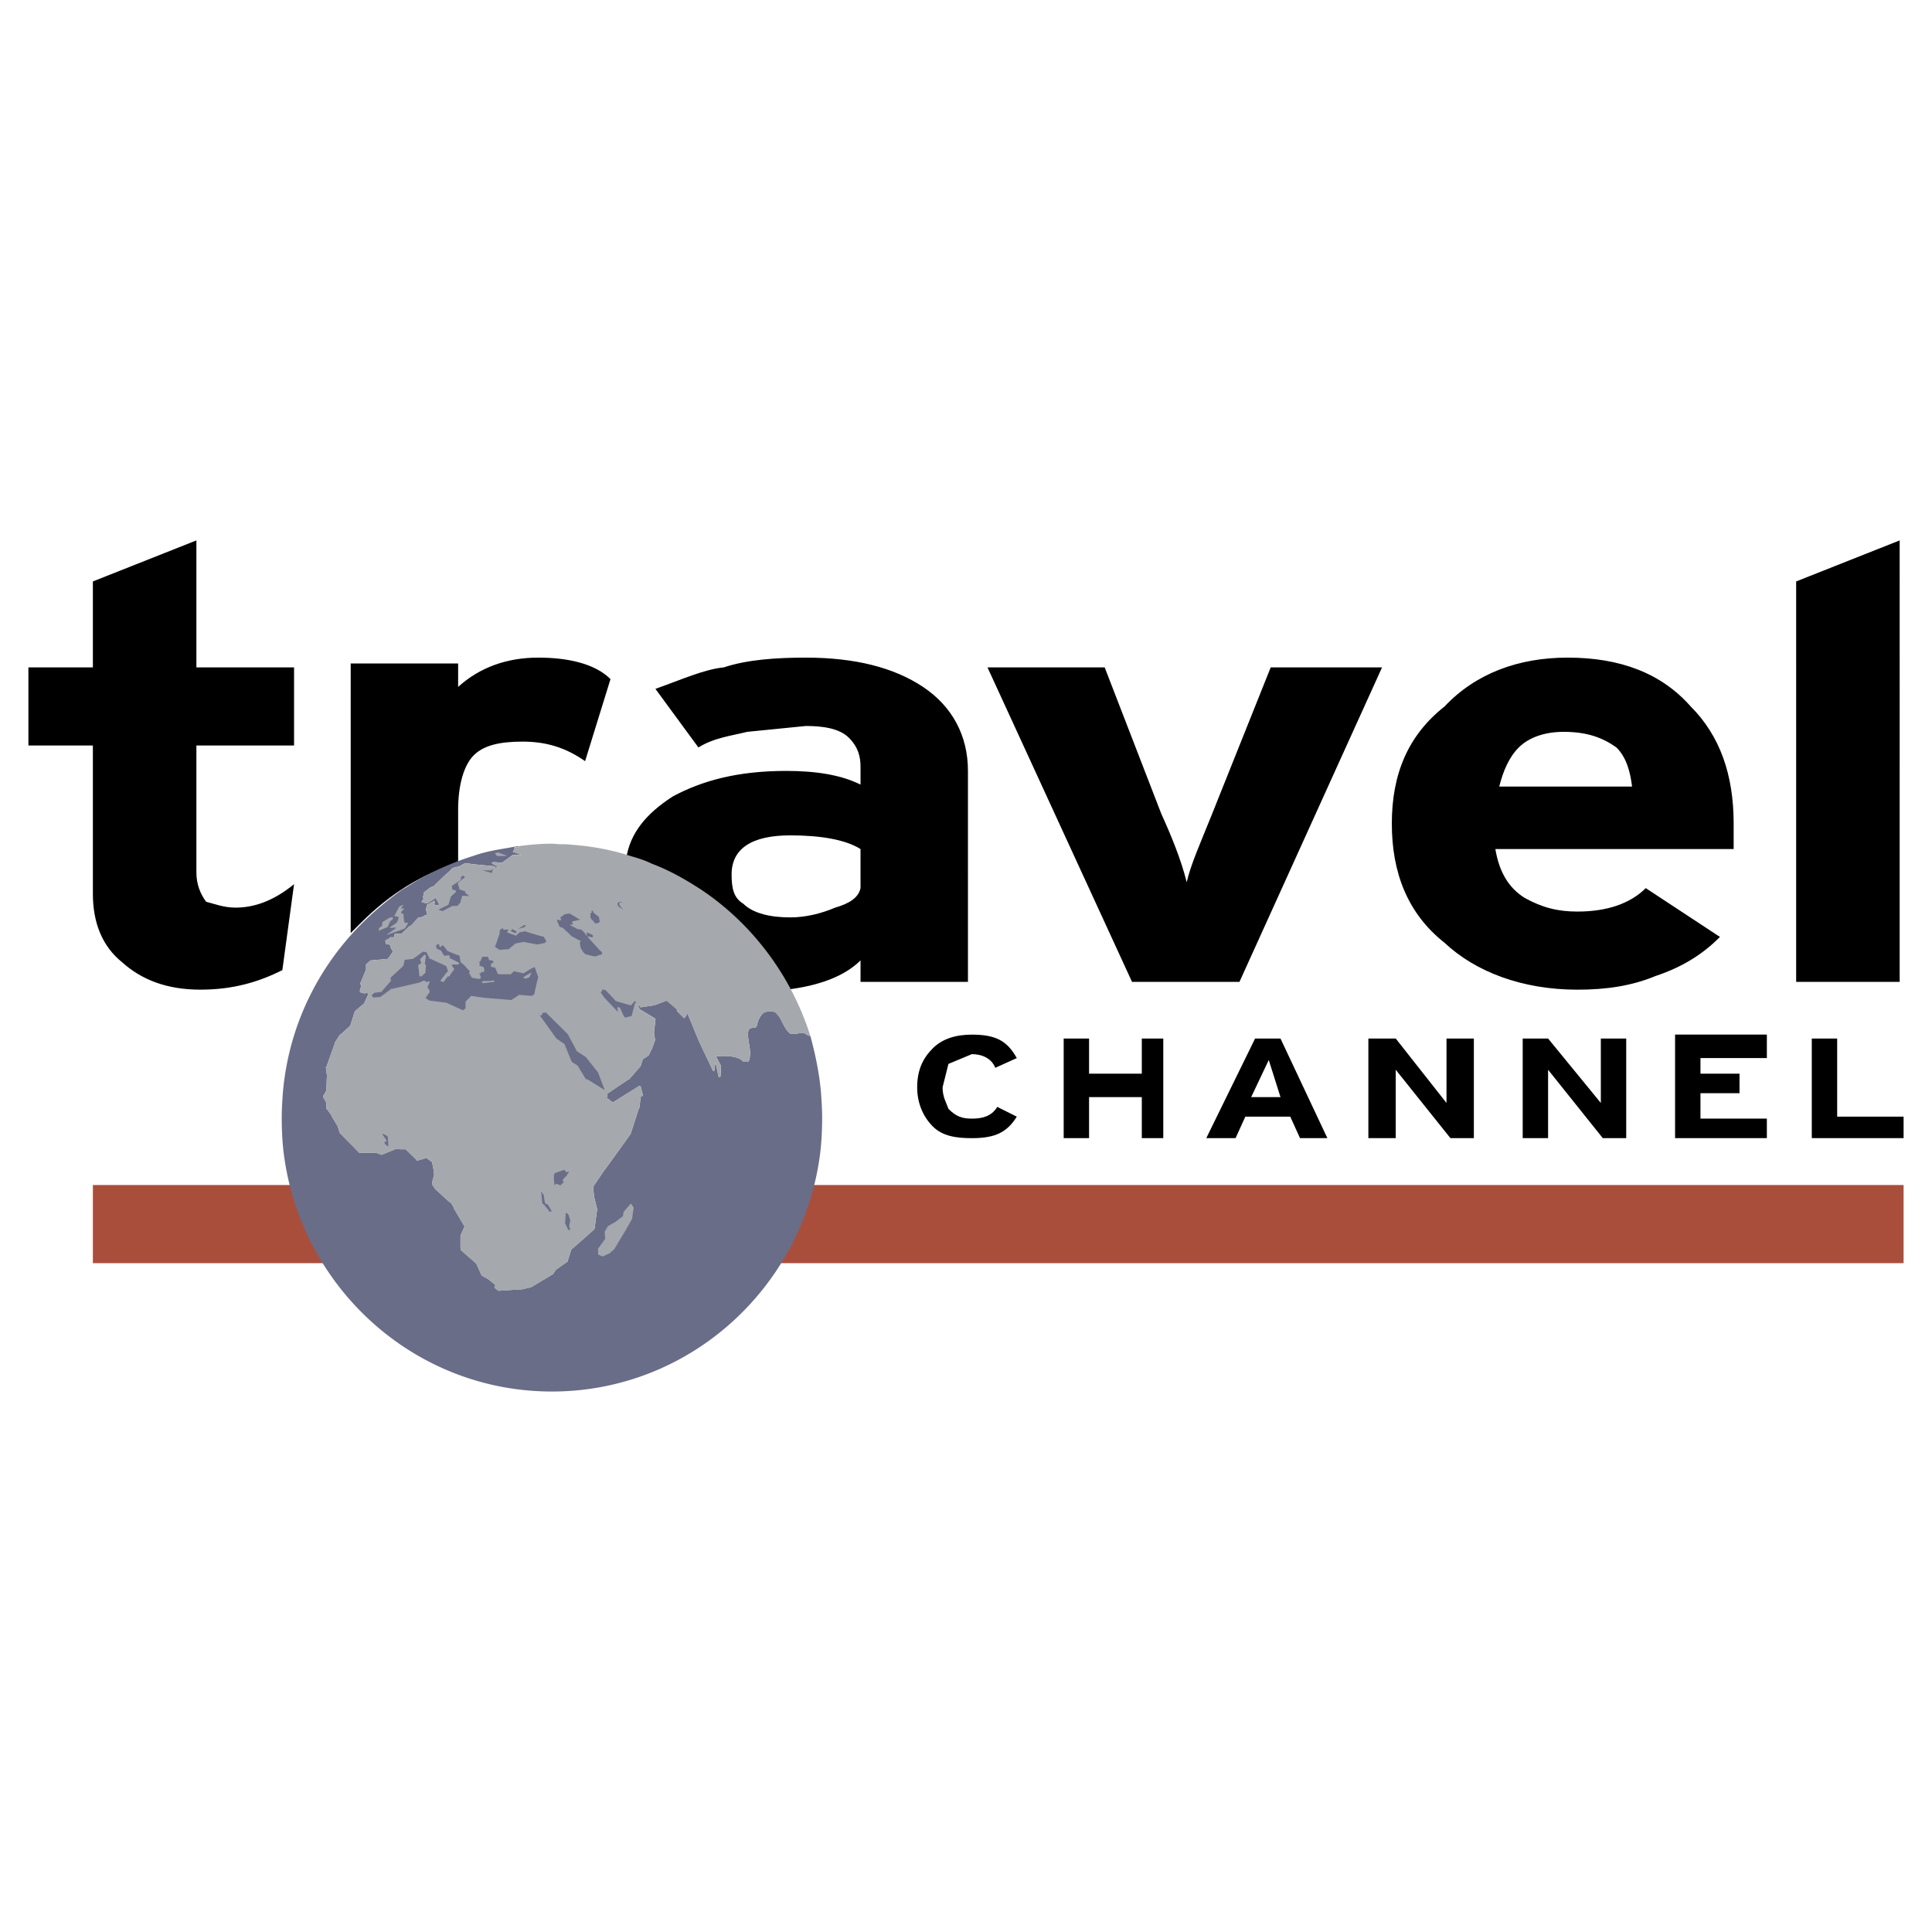 <svg xmlns="http://www.w3.org/2000/svg" width="2500" height="2500" viewBox="0 0 192.756 192.756"><g fill-rule="evenodd" clip-rule="evenodd"><path fill="#fff" fill-opacity="0" d="M0 0h192.756v192.756H0V0z"/><path d="M115.867 81.201c.973 2.144 1.947 4.482 2.533 6.821.389-1.754 1.363-3.897 2.533-6.821l5.846-14.616h11.109l-14.227 31.376h-10.719L98.521 66.585h11.693l5.653 14.616zm22.996.975c0 4.872 1.559 8.964 5.262 11.888 3.117 2.923 7.795 4.677 13.252 4.677 2.922 0 5.455-.389 7.795-1.363 2.924-.975 4.871-2.339 6.43-3.898l-7.404-4.872c-1.559 1.559-3.898 2.339-6.82 2.339-1.949 0-3.508-.39-5.262-1.365-1.561-.974-2.535-2.534-2.924-4.872h23.775v-2.534c0-4.872-1.365-8.77-4.287-11.693-2.924-3.313-7.016-4.872-12.277-4.872-4.873 0-9.16 1.559-12.277 4.872-3.704 2.923-5.263 6.821-5.263 11.693zm12.666-7.601c.975-.974 2.533-1.559 4.482-1.559 2.338 0 3.898.585 5.262 1.559.975.975 1.365 2.338 1.559 3.898H149.58c.391-1.559.975-2.923 1.949-3.898zm38.002-20.658V97.96h-10.328V58.01l10.328-4.093zm.391 59.636h-9.16v-9.939h2.533v7.795h6.627v2.144zm-27.674-9.94v9.939h-2.338l-5.457-6.822v6.822h-2.533v-9.939h2.533l5.262 6.43v-6.43h2.533zm11.303 5.457h-3.896v2.533h6.625v1.949h-9.158v-10.33h9.158v2.34h-6.625v1.559h3.896v1.949zm-26.504-5.457v9.939h-2.338l-5.457-6.822v6.822h-2.729v-9.939h2.729l5.066 6.43v-6.43h2.729zm-17.344 9.94h2.729l-4.678-9.939h-2.533l-4.871 9.939h2.922l.975-2.145h4.482l.974 2.145zm-13.642-9.94v9.939h-2.143v-4.094h-5.262v4.094h-2.533v-9.939h2.533v3.508h5.262v-3.508h2.143zm-16.76 2.922c-.389-.973-1.363-1.363-2.338-1.363l-2.338.975-.584 2.338c0 .975.39 1.559.584 2.145.78.779 1.364.975 2.338.975.975 0 1.95-.195 2.534-1.17l1.949.975c-.975 1.559-2.145 2.145-4.483 2.145-1.559 0-2.923-.195-3.897-1.17s-1.559-2.34-1.559-3.898c0-1.754.584-2.922 1.559-3.896s2.339-1.365 3.897-1.365c2.338 0 3.508.584 4.483 2.34l-2.145.969zm27.283-.779l1.17 3.703h-2.924l1.754-3.703zM2.834 66.585h6.432V58.01l10.328-4.093v12.667h9.744v7.795h-9.744v12.667c0 1.169.39 2.144.975 2.924.78.195 1.754.584 2.923.584 1.754 0 3.703-.584 5.846-2.339l-1.169 8.576c-2.339 1.168-4.872 1.947-8.185 1.947s-5.846-.975-7.795-2.729c-1.949-1.559-2.923-3.897-2.923-6.82V74.38H2.834v-7.795zm42.874 1.949c2.144-1.949 4.873-2.923 7.99-2.923 2.923 0 5.652.584 7.211 2.144l-2.534 8.185c-1.949-1.364-3.898-1.949-6.236-1.949-2.339 0-3.898.39-4.872 1.364-.975.975-1.56 2.923-1.56 5.457v5.262c-3.703 1.169-6.82 3.118-9.744 6.042l-.974.975V66.195h10.718v2.339h.001zm16.761 17.15c4.287.974 7.795 3.313 11.498 6.431 1.949 1.949 3.507 4.288 4.482 6.625 3.313-.389 5.847-1.363 7.406-2.923v2.144h10.718V76.914c0-3.507-1.559-6.431-4.482-8.38-2.923-1.949-6.82-2.923-11.692-2.923-2.924 0-5.847.195-8.186.974-1.948.195-4.092 1.169-6.821 2.144l4.288 5.846c1.559-.974 3.313-1.169 4.872-1.559l5.847-.584c1.559 0 3.312.195 4.287 1.169.975.974 1.169 1.949 1.169 2.923v1.754c-1.949-.974-4.482-1.364-7.406-1.364-4.872 0-8.38.975-11.303 2.534-2.729 1.753-4.288 3.702-4.677 6.236zm23.385-.975v3.897c-.195.974-1.169 1.559-2.534 1.949-1.364.584-2.923.974-4.482.974-1.948 0-3.702-.39-4.677-1.364-.975-.585-1.169-1.559-1.169-2.923 0-2.533 1.949-3.897 5.846-3.897 2.924 0 5.457.39 7.016 1.364z"/><path d="M189.922 118.229H80.788c-.78 2.924-1.949 5.457-3.703 7.795h112.837v-7.795zm-160.778 0H9.266v7.795h23.386c-1.56-2.338-2.923-4.872-3.508-7.795z" fill="#aa4e3c"/><path d="M80.856 103.369c-.254-.051-.405-.154-.559-.256-.506-.154-.963.154-1.469 0-.659-.514-.811-1.488-1.318-1.951-.152-.309-.81-.309-1.266-.152-.457.357-.609.77-.761 1.436-.203.154-.659 0-.812.361-.202.975.457 2.104 0 3.129h-.506c-.659-.82-2.736-.512-2.736-.564v.053l.051.051.457.873v.102l-.051.924c-.052.053-.052.102-.103.102-.05 0-.05-.049-.102-.102l-.304-1.438-.101.822c0 .051 0 .102-.051.102-.05 0-.101 0-.101-.051l-1.368-2.875-1.267-3.08.103.156v.102l-.253.41c-.052.051-.102.051-.153 0l-.607-.615c-.052-.053-.052-.104-.052-.104 0-.051 0-.104.052-.104-.052 0-.052 0-.102-.051l-.354-.307-.608-.514-1.216.461-1.369.207c-.051 0-.051-.104-.102-.104l-.202-.205.051.205.151.307 1.47.873c.051.053.102.104.102.154l-.152 1.283.102.719v.053l-.254.719c0 .051-.405.82-.405.82l-.559.359-.202.617v.051l-1.165 1.334h-.051l-2.128 1.438h-.05l.05.205c.051.051 0 .104 0 .154l-.1.051c.05 0 .05 0 .1.051l.557.412 2.636-1.645h.101c0 .053.051.053.051.104l.202.77c0 .051-.05.154-.151.154l-.051.053-.151 1.129-.051.051-.811 2.516s-2.635 3.695-2.635 3.643l-1.115 1.645.102.975.303 1.23v.053l-.253 1.898-.05.102-2.28 2.004-.354 1.129v.051l-1.166.822-.253.359v.053l-2.23 1.334-.861.205h-.051l-2.331.152c-.102 0-.102-.102-.152-.102l-.254-.205v-.104l.102-.154-.761-.615-.558-.309h-.049l-.558-1.232-1.469-1.281-.052-.053-.049-.256v-1.182l.405-.924-1.064-1.797v-.051l-.051-.102-.203-.361c-.101-.051-.506-.41-.506-.41l-1.064-.975s-.051 0-.051-.051l-.304-.463v-.154l.203-.77-.051-.514-.152-.77-.558-.41-.911.256c-.052 0-.103 0-.103-.102l-1.064-1.027h-.557l-.405-.051a.712.712 0 0 1-.203.102l-1.267.514-.05-.051-.457-.154H35.859l-1.469-1.488-.508-.514v-.051l-.202-.615-.558-.926v-.051l-.203-.309-.304-.41c-.051 0-.051-.051-.051-.051v-.309-.256l-.304-.564v-.154l.304-.514.051-1.539-.101-.771s0-.051.05-.051l.862-2.412v-.051l.507-.771h.05l.962-.871.457-1.438s.051 0 .051-.053l.861-.719.355-.77c0-.051 0-.051.051-.051l.051-.051-.152-.258-.203.102h-.101l-.354-.102c-.051 0-.051-.051-.051-.205l.153-.514-.102-.051s-.051-.051 0-.154l.558-1.334v-.463c0-.051 0-.051.05-.102l.405-.359h.052l1.672-.154.506-.719-.253-.462v-.206H39l-.456-.103c-.051 0-.051 0-.051-.051l-.05-.205c0-.051.05-.103.101-.154l.354-.154c0-.102 0-.102.051-.102h.405v-.206c0-.051 0-.103.05-.103 0-.051.052-.051.052-.051h.608l.709-.668c0-.051.051-.051.051-.051l.203-.102.659-.719c0-.051.05-.051.101-.051l.406-.103.152-.104c.05-.05.101-.05.151-.05l.051.05.051-.359-.102-.154v-.103l.102-.462c.051 0 .051-.052.102-.052l.558-.308c.051-.05.102-.05.152 0v.103l-.101.205.101.052c.051 0 .051.051.051.051h.05l.253-.051.05-.052c-.05-.103-.354-.668-.354-.668v.051c-.051 0-.051 0-.101.052l-.709.462h-.102l-.456-.103v-.153l.203-.206-.051-.052-.05-.051.101-.461c0-.051 0-.051.051-.103l.608-.462.406-.154c0-.051 0-.051.05-.103 0 0 1.317-1.284 1.368-1.284l.355-.358c0-.052.101-.052.101-.052l.608-.153.557-.308h.103l.658.101 2.129.207c.05 0 .05 0 .101.052 0 0 0 .05-.051.05l-.05.051.456-.051-.608-.359c-.051 0-.051-.051-.051-.103.051 0 .102-.051.152-.051l.861.051 1.065-.771h.862l-.71-.256c-.05 0-.152-.052-.152-.052l.152-.256.051-.052c-.051 0-.101-.051-.051-.051 0-.051.051-.103.051-.103h.456l-.152-.102c-.608.102-1.165.205-1.773.308-.912.154-1.823.359-2.685.667a28.155 28.155 0 0 0-5.27 2.259c-.659.359-1.216.77-1.875 1.13-.76.564-1.572 1.18-2.281 1.796-5.371 4.567-8.969 11.087-9.577 18.581-.051.77-.101 1.539-.101 2.311 0 1.232.05 2.412.204 3.643 1.721 13.348 13.022 23.715 26.754 23.715s25.033-10.367 26.755-23.715c.151-1.23.203-2.41.203-3.643 0-.771-.052-1.541-.102-2.311-.156-1.995-.561-3.893-1.067-5.794z" fill="#696d88"/><path d="M51.364 84.532s-.051.052-.051.102c-.049 0 0 .051.051.051l-.051.052-.153.256s.104.052.153.052l.708.257h-.861l-1.064.77-.861-.052c-.049 0-.1.052-.152.052 0 .052 0 .101.053.101l.607.359-.456.052.05-.052c.052 0 .052-.052.052-.052-.052-.05-.052-.05-.102-.05l-2.128-.206-.659-.099h-.103l-.556.307-.609.153s-.1 0-.1.052l-.357.358c-.047 0-1.365 1.284-1.365 1.284-.05.052-.05.052-.05.104l-.408.153-.607.462c-.051.051-.051.051-.051.103l-.1.46.05.051.049.052-.203.205v.155l.454.102h.104l.711-.461c.05-.052.05-.052.101-.052v-.051s.302.564.353.67l-.051.049-.251.053h-.05s0-.053-.05-.053l-.102-.049.102-.207v-.101c-.05-.054-.102-.054-.154 0l-.558.308c-.049 0-.049.049-.102.049l-.102.461v.106l.101.152-.052.356-.05-.049c-.049 0-.1 0-.151.049l-.15.106-.406.101c-.054 0-.1 0-.1.051l-.66.719-.205.102s-.05 0-.05.051l-.709.669h-.608s-.05 0-.05.05c-.051 0-.051.052-.051.103v.205h-.405c-.051 0-.051 0-.051.102l-.355.154c-.051.053-.1.104-.1.155l.049.206c0 .052 0 .052.051.052l.457.102h-.05v.205l.252.463-.505.717-1.673.155h-.05l-.408.359c-.049.049-.049.049-.049.104v.461l-.558 1.336c-.051.102 0 .15 0 .15l.103.053-.153.514c0 .152 0 .205.051.205l.354.104h.101l.203-.104.152.258-.053.053c-.047 0-.047 0-.047.047l-.356.771-.863.719c0 .055-.049.055-.049.055l-.457 1.436-.963.873h-.048l-.509.77v.051l-.861 2.41c-.05 0-.05.053-.05.053l.103.77-.053 1.539-.303.516v.154l.303.562v.567s0 .053.053.053l.302.408.202.309v.053l.559.924.203.615v.051l.506.514 1.469 1.488h1.672l.458.154.048.053 1.268-.516s.152-.051.204-.104l.404.053h.557l1.063 1.029c0 .1.049.1.104.1l.909-.256.559.41.152.771.052.512-.204.77v.154l.306.465c0 .049.05.049.05.049l1.065.977s.404.357.505.41l.202.359.051.102v.051l1.065 1.797-.406.922v1.184l.049.258.052.049 1.469 1.285.557 1.23h.05l.559.307.761.617-.103.156v.1l.254.207c.048 0 .048.102.152.102l2.329-.152h.054l.859-.207 2.228-1.334v-.049l.256-.361 1.166-.82v-.053l.354-1.129 2.28-2.002.049-.104.254-1.898v-.049l-.303-1.236-.102-.973 1.114-1.645c0 .051 2.633-3.643 2.633-3.643l.814-2.516.049-.051.152-1.129.05-.055c.104 0 .152-.102.152-.152l-.203-.768c0-.055-.048-.055-.048-.105h-.104l-2.636 1.643-.555-.408c-.051-.055-.051-.055-.1-.055l.1-.049c0-.051.05-.105 0-.154l-.051-.205h.051l2.128-1.438h.049l1.165-1.334v-.053l.203-.615.559-.359s.404-.77.404-.82l.255-.719v-.051l-.102-.721.149-1.283c0-.051-.048-.102-.098-.152l-1.473-.873-.149-.307-.052-.207.201.207c.055 0 .055.1.103.1l1.37-.203 1.215-.465.608.516.354.307a.153.153 0 0 0 .103.053c-.054 0-.054.051-.054.102 0 0 0 .051.054.105l.606.613c.049.053.103.053.151 0l.256-.41-.104-.258 1.267 3.08 1.368 2.875c0 .053.051.053.103.053.051 0 .051-.053.051-.104l.099-.822.304 1.439c.051.053.051.1.102.1s.051-.047.102-.1l.052-.928v-.1l-.458-.873-.051-.053v-.051c0 .051 2.08-.256 2.738.564h.505c.457-1.025-.203-2.154 0-3.131.152-.359.609-.205.811-.359.152-.668.305-1.078.762-1.436.457-.156 1.114-.156 1.265.152.509.463.661 1.438 1.318 1.951.507.154.964-.154 1.472 0 .151.104.302.205.557.256-1.874-5.953-5.727-11.138-10.845-14.578-1.571-1.026-3.192-1.952-4.966-2.618-.709-.356-1.42-.563-2.131-.771-1.872-.615-3.849-.974-5.875-1.126-.405-.053-.809-.053-1.166-.053-.303 0-.556-.051-.811-.051-1.165 0-2.229.104-3.394.257l.152.103h-.452v-.002zM40.216 90.28c.048 0 .048 0 0 .053l-.152.204c-.051.051-.051.104 0 .104h.252c.052 0 .052 0 0 .047l-.303.312c0 .05 0 .101.051.101l.101.05c.051 0 .099.052.099.157l.052.614c0 .053.052.053.104.155h.251c.049 0 .049.049 0 .102l-.251.412c-.053.049-.104.102-.156.102l-1.618.565c-.052 0-.052 0 0-.052l.81-.566c.051-.049.051-.102-.05-.102l-.406.053c-.05 0-.102-.053-.05-.104l.607-.41c.053-.102.102-.207.151-.258l.053-.256c.052-.051 0-.101-.053-.101l-.302-.053c-.051 0-.102 0-.051-.053l.406-.769c0-.051.151-.204.202-.204l.253-.103zm-1.519 1.387a.37.37 0 0 1 .201-.103l.152-.051c.103 0 .152 0 .152.051v.051c0 .052-.049.103-.049.155l-.103.05c-.05.051-.152.103-.152.156l-.201.46c0 .051-.103.103-.154.103l-.711.309c-.048.051-.048.051-.048 0 .048-.104.048-.154 0-.154 0 0 0-.053.048-.102l.307-.257c.048 0 .048-.049 0-.049-.05 0-.05-.053 0-.105 0-.053.048-.102 0-.102 0 0 0-.102.048-.102l.51-.31zm10.742-6.468c-.051 0-.051-.103.05-.103h.051c.099-.051.203-.051.256 0l.707.257c.053.05.053.05 0 .05h-.76c-.104 0-.152 0-.203-.05l-.101-.154zm13.579 34.955s-.049-.051-.103-.051c0 .051-.049.051-.049.051l-.659.771v.051l-.05.357-.811.613-.659.363-.05.051-.306.516v.051l.052.668-.71.973c0 .053-.051.053 0 .053v.512c0 .055.05.055.05.055l.307.15h.15l.66-.307c.051 0 .051 0 .051-.051l.404-.359 1.167-1.951.607-1.078v-.051l.153-1.027c0-.053 0-.053-.051-.102l-.153-.258z" fill="#a5a8ac"/><path d="M49.083 87.097l-.963-.258h.862c.049 0 .049 0 .101-.049l.104-.154-.104.461zm5.373 13.913l2.179 2.154.912 1.693s0 .053.048.053l.864.564 1.215 1.539.658 1.748-1.722-1.08h-.152l-.81-1.334c0-.053 0-.053-.054-.053l-.555-.359-.708-1.744c0-.053 0-.053-.053-.053l-.758-.512-1.875-2.617.203.256c.051.051.1.051.149.051.054-.051.104-.051.104-.154v-.105h.154l.201-.047zm2.431 20.789c0-.055 0-.156-.05-.207l-.101-.359c-.049-.051-.102-.102-.156-.205-.048 0-.148 0-.148.104v.152l-.049.664c0 .055 0 .16.049.209l.203.41c0 .104.102.154.153.154.1 0 .1-.051.1-.154-.05-.049-.05-.102-.05-.102-.049-.053-.049-.104-.049-.154l.098-.512zm-18.7-8.572c0-.104 0-.104.053-.104l.354.203c.052 0 .103.156.103.207l.05.771c0 .051-.05.051-.101.051l-.253-.258c0-.055-.102-.102 0-.154l.15-.053c0-.049.051-.1 0-.15l-.356-.513zm6.541-22.947c0-.049.047-.049.047-.104l.205-.716.455-.412c.05-.051.05-.051.05-.155 0 0 0-.051-.05-.051l-.303-.1-.052-.36.862-.562c0-.054.049-.054.049-.105v-.206l.205-.153.201.153-.709.565v.103l.153.512v.054l.457.151h.099s0-.051 0 0v.155l.154.154c0 .05.05.05.149.05l.052.159-.556-.056c-.051 0-.102.056-.102.104l-.151.462v.05l.049.051h-.049l-.306.36h-.505l-.964.514-.355-.104v-.053l.052-.053.863-.407zm11.803 27.052c0-.104.048-.156.103-.203l.102-.156c.051-.104 0-.104-.049-.053h-.053c-.103.053-.203 0-.203-.051l-.049-.053c0-.051-.051-.1-.104-.1 0 0-.047.049-.149.049l-.71.26c-.051 0-.1.104-.152.15v.515l.052.514c.049.049.049.049.1 0v-.053a.154.154 0 0 1 .203 0l.15.053c.053.049.156.049.204 0l.256-.256c.047-.053 0-.104-.051-.104s-.051-.053-.051-.104l.254-.309c.047-.048.147-.099.147-.099zm-2.48 1.592c0-.053-.054-.053-.054 0l.104 1.076c0 .053.05.154.154.154l.402.514c.052.051.102.051.102.104v.051c0 .053 0 .053.051.053h.204v-.104l-.254-.412c-.05-.102-.102-.152-.152-.205l-.15-.051c-.052-.051-.102-.104-.102-.152l-.1-.617c0-.104 0-.156-.104-.207l-.101-.204zM37.327 99.061l.762-.107s.05 0 .05-.1l.811-.924c.05-.051.05-.106.05-.157l-.05-.205 1.267-1.18c0-.051 0-.051.048-.102l.104-.517.812-.102c.051 0 .051-.05.1-.05l.508-.359s.253-.204.406-.308l.351.051.307.616s0 .05.1.05l1.574.72.152.461-.052.154h-.053l-.657.875c.052 0 .304.102.354.102 0-.051.409-.564.409-.564.051 0 .051.051.098 0 .052 0 .102 0 .102-.102l.407-.566c.052 0 .052-.102 0-.102l-.203-.309v-.105h.607a.106.106 0 0 0 .102-.1c.051-.051 0-.104-.049-.104l-.914-.463.049-.153c0-.052-.049-.103-.148-.103l-.409.05-.353-.564h-.052l-.354-.153-.05-.36.303-.101v.202c.052.051.052.104.102.104 0 0 .052 0 .102-.052l.151-.153.457.563c0 .053 0 .053.052.053l.758.308s.306.103.406.153l.102.615s0 .053.049.053l.306.258.507.562c.049 0 .049.055.1.055l-.051.047c-.049 0-.049.105-.049.156l.251.408.053.053.707.105s.051-.053.102-.053c.05-.053.05-.105.05-.154l-.151-.359h.102c.05 0 .101-.051.101-.104v-.053h.052c.05.053.153.053.203 0 0-.047.053-.102.053-.102l-.053-.309c0-.051-.05-.051-.153-.102l-.353-.102c.101-.051.101-.105.101-.205l-.101-.156c.049 0 .101 0 .151-.049l.202-.462h.559l.05.153c0 .05.05.05.05.05v.102c.05 0 .05.054.103.054h.254l.1.258h-.153c-.052.051-.052.051-.101.102v.154c0 .102 0 .152.101.152l.306.051.25.566c0 .049.104.102.157.102h1.112c0 .053.051 0 .101-.053l.255-.252.91.203c.051 0 .101 0 .153-.051l.658-.41.354-.156s.153.414.153.461l.205.516-.205.82s-.153.719-.202.924l-.253.152-1.215-.1c-.054 0-.054 0-.102.053l-.71.459-1.926-.154-.969-.096-1.064-.156c-.049 0-.1 0-.1.055l-.456.458c-.052.055-.052.055-.052.105v.615l-.251.205-1.671-.771h-.053l-1.621-.205-.406-.254.406-.566v-.205l-.203-.305.203-.465c0-.051 0-.102-.049-.102 0-.051-.053-.051-.104 0l-.153.051-.201-.156c-.051 0-.1 0-.15.055l-.356.152-2.685.615h-.103l-1.113.822-.71.051-.15-.203.249-.255zm12.162-4.519l-.101-.106.202-.511v-.051l.255-.718s0-.258.049-.413l.303-.152v.102c.053.051.102.154.153.051h.404l-.1.154c-.052 0-.052.052-.052.103l.052.052.709.256c.051.051.101.051.154 0l.355-.309.353-.05c.05 0 .05 0 .102-.052.306.103 1.317.411 1.317.411l.61.152.252.464-.152.154-.762.153-1.317-.255h-.05l-.81.154c0 .052-.051.052-.051.052l-.609.512-.71.051c-.05 0-.101 0-.15.051l-.406-.255zm10.184-2.464c.103 0 .153-.102.153-.155l-.051-.308c0-.051 0-.152-.053-.152l-.405-.312a2.121 2.121 0 0 1-.15-.202c0-.102-.051-.102-.102-.102l-.049.051c-.051 0 .049.103.049.103.05.05.05.05 0 .05h-.049c-.051 0-.103.05-.103.101v.362c0 .051.052.154.103.205l.252.258c.049.102.1.151.203.151l.202-.05zm.154 2.719l.102.103c.051 0 .102.052.102.103.05.053.05.206 0 .206l-.458.153c-.1.052-.204.052-.303.052l-.861-.206a9.895 9.895 0 0 1-.203-.206l-.051-.051c-.051-.104-.102-.154-.102-.154v-.051s0-.051-.1-.102l-.101-.513c0-.052 0-.154.052-.154.049-.052.049-.103 0-.103l-.864-.464c-.05-.05-.152-.102-.152-.152l-.609-.565a.615.615 0 0 0-.202-.154l-.202-.051c-.05-.051-.103-.103-.103-.153l-.2-.514c0-.05 0-.102.101-.05l.152.05c.05 0 .151 0 .151-.05v-.052c0-.051 0-.103-.048-.103-.053 0-.053-.051 0-.102l.304-.205c.047-.104.152-.104.201-.104l.256-.052c.1 0 .2 0 .252.052l.859.514c.105 0 .105.052 0 .052l-.657.153c-.05 0-.102.053-.05.155l.05.049c.048.053 0 .105-.05.105h-.151c-.053 0-.053.053 0 .103l.503.257c.05.049.151.102.253.102l.207.051c.149 0 .2.104.251.154l.051.052c.049.05.1.103.152.154l.101.205c.049.051.101.051.101-.051l-.052-.102c0-.104.052-.104.103-.104l.456.206c.05 0 .102.102.102.152s-.051.103-.15.103l-.307-.103c-.05 0-.101.05-.05.103l1.164 1.282zm3.546 5.287l-.051.104-.304 1.18-.658.154-.152-.205-.353-.771c-.05-.051-.151-.051-.204-.051-.05 0-.101.051-.05.104l.05.361-1.369-1.439-.353-.514.051-.053c.051 0 .102-.1.102-.152V98.7l.351.102.967 1.025c0 .051.05.051.05.051l1.418.414h.103l.354-.414.152.105c-.051.048-.104.048-.104.101zm-21.536-2.77c0 .102.053.102.102.102h.102l.354-.309c.05-.051.05-.104.05-.104l.049-.615v-.102l-.151-.154h.051l.1-.771c0-.05-.049-.05-.1-.102-.051 0-.102 0-.102.052l-.354.358c0 .054-.049.102 0 .155l.102.258-.253.15c-.054.055-.1.105-.054.156l.104.926zm10.49-5.029l.152.049-.204.205h-.101l-.505.154.658-.408zm-.912.819l-.457-.207.149-.205.458.257-.15.155zm10.186-2.928c0-.051.05-.099.102-.152l.454-.051c.05 0 .05 0 0 0l-.303.104c-.05 0-.151.099-.05.153v.049c0 .053.05.104.101.155l.252.306c.05 0 .05.053 0 0l-.303-.205c-.05 0-.204-.152-.204-.204l-.049-.155zm-12.619 7.703H48.326a.388.388 0 0 0-.256.102c0 .051.05.104.153.104l.963-.104c.049 0 .15-.051.15-.051 0-.051-.05-.105-.15-.105l-.204.054zm3.701-.67c.099-.053.202-.102.254-.152.047-.053.099 0 .047.051l-.047.154c-.053.053-.104.205-.155.254l-.15.053c-.052.053-.154.053-.256.053l-.102-.053c-.05 0-.101-.053 0-.102l.409-.258z" fill="#696d88"/></g></svg>
